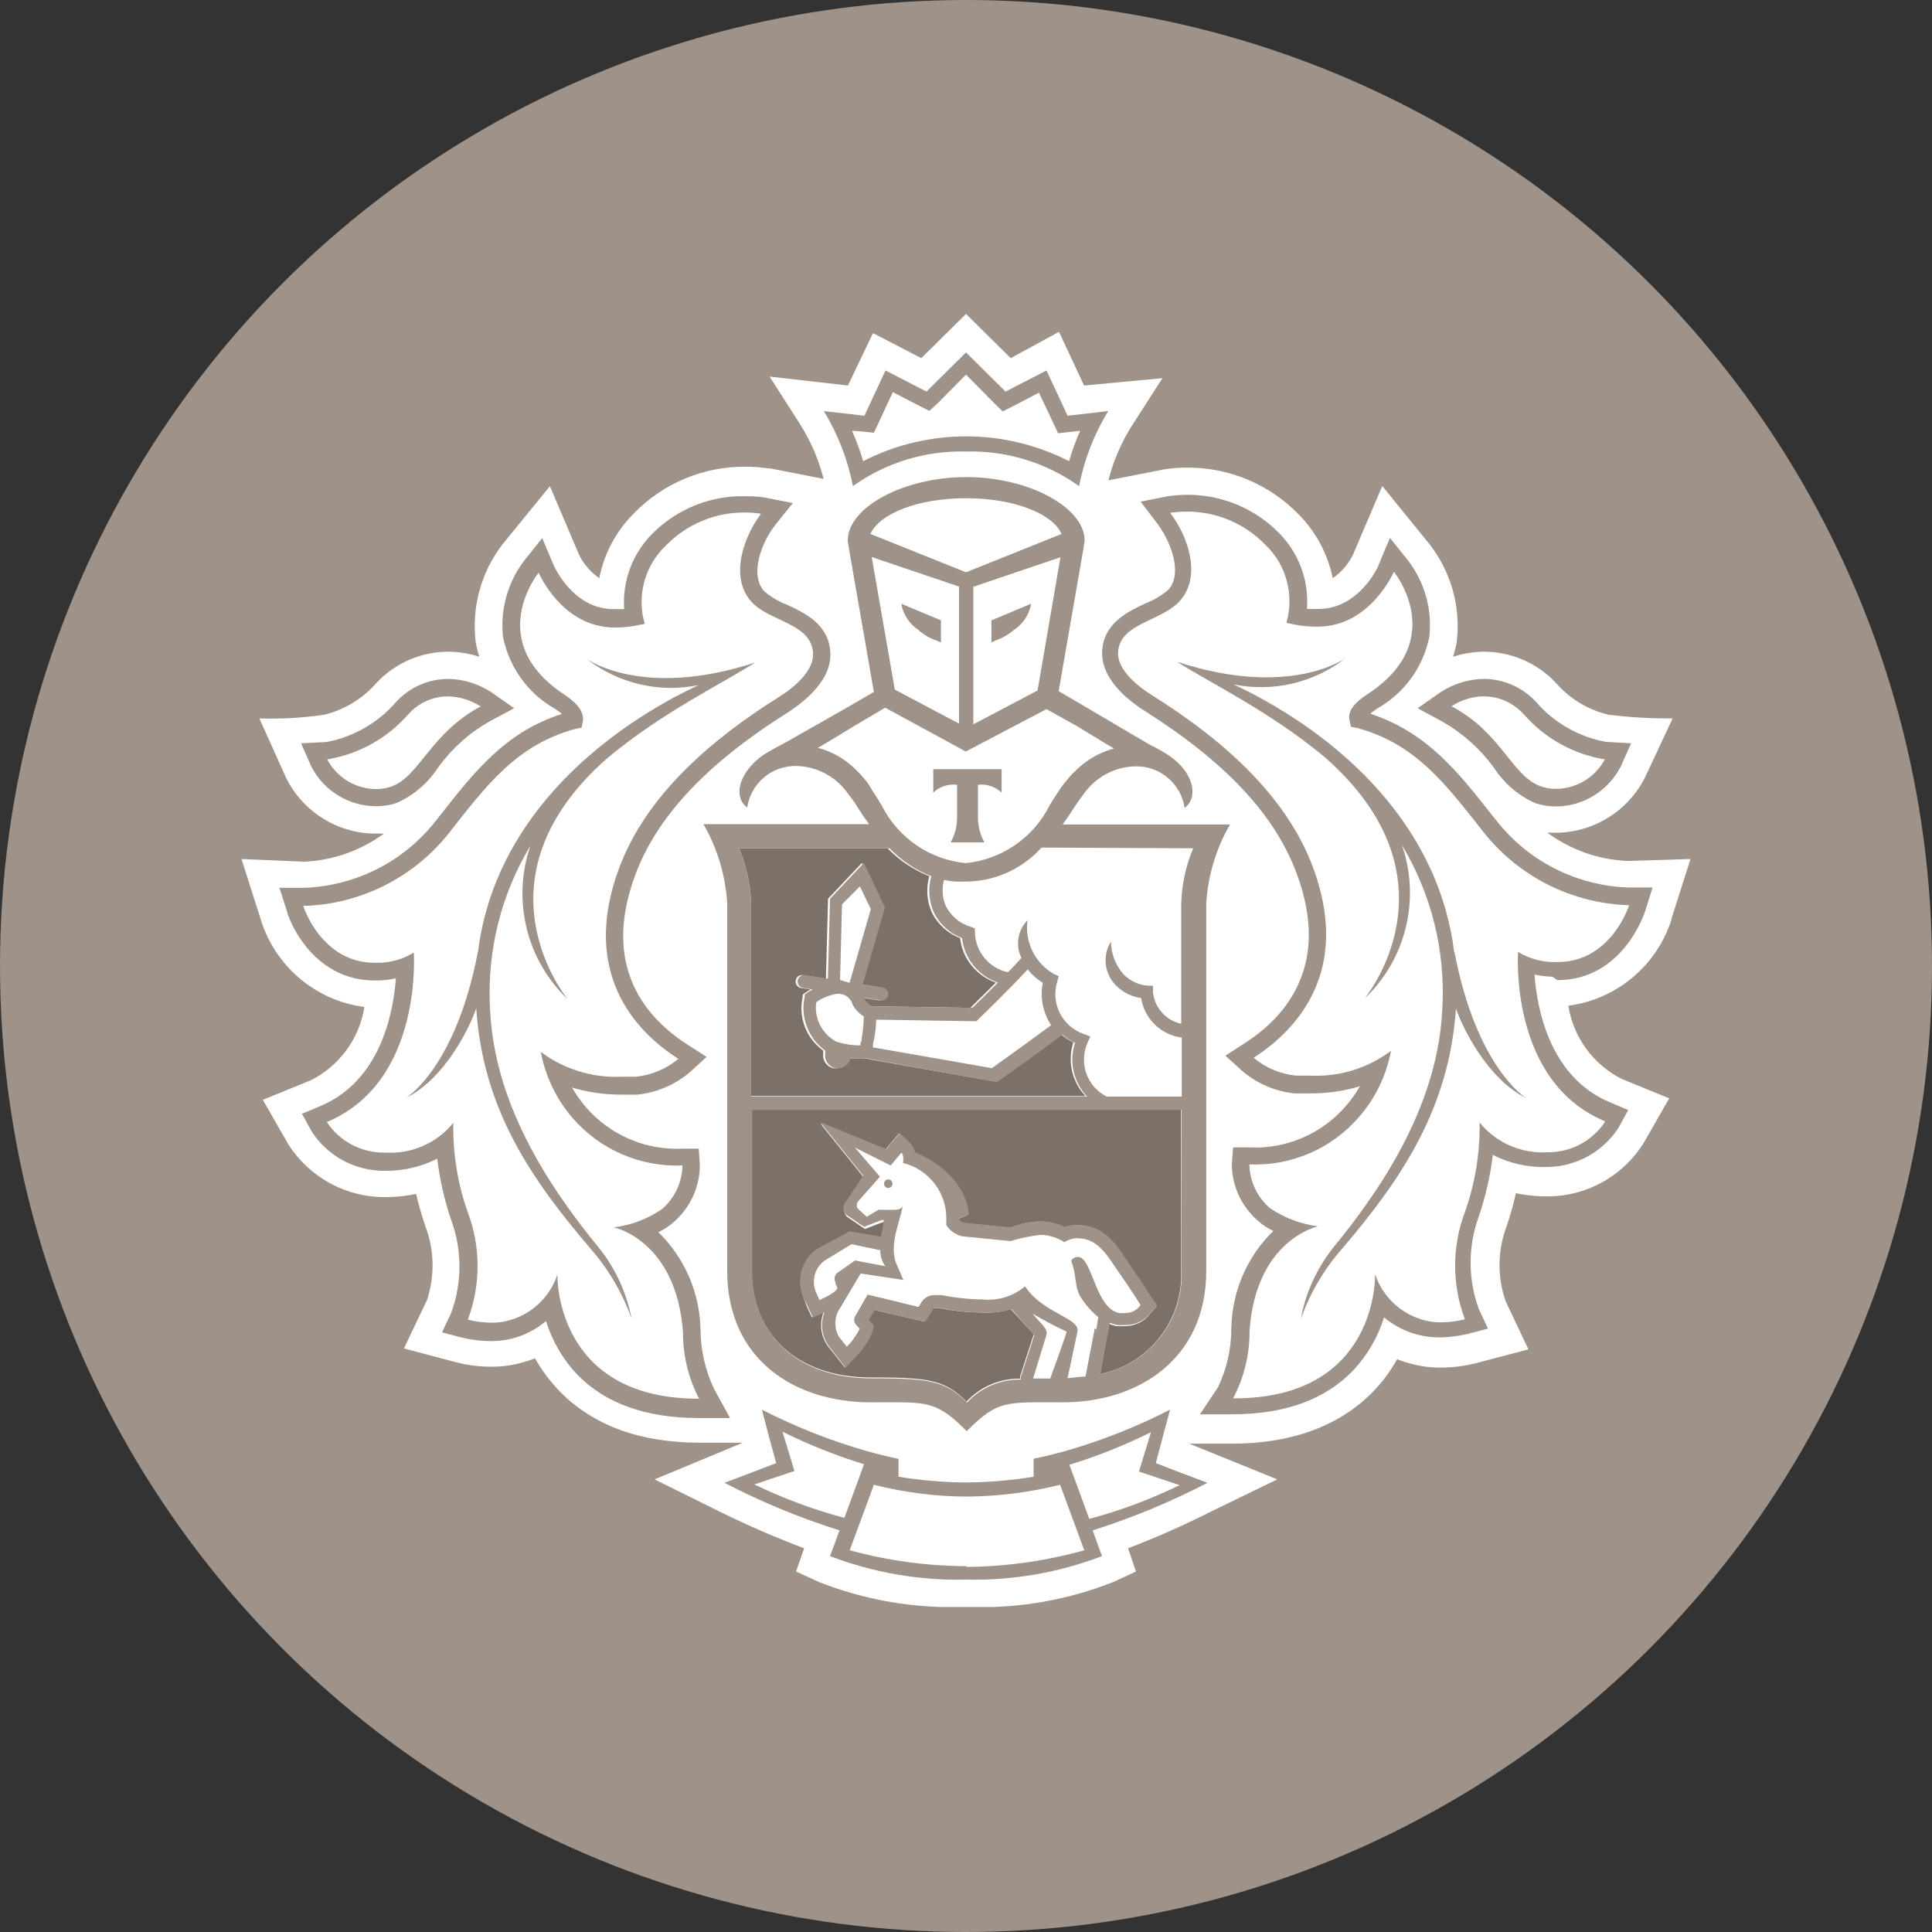 <svg width="48" height="48" viewBox="0 0 48 48" fill="none" xmlns="http://www.w3.org/2000/svg">
<rect x="0" y="0" width="48" height="48" fill="#333333" stroke="none"/>
<g clip-path="url(#clip0_3168_59222)">
<circle cx="24" cy="24" r="24" fill="#9f9288"/>
<path d="M41.524 22.836L42 21.342L40.453 21.391C39.729 21.364 39.031 21.12 38.444 20.689H38.653C39.596 20.684 40.458 20.147 40.876 19.302L41.556 17.849C41.022 17.853 40.489 17.822 39.96 17.756C39.453 17.636 39 17.36 38.658 16.969C38.196 16.476 37.556 16.195 36.88 16.191C36.618 16.191 36.356 16.235 36.102 16.316C36.138 16.195 36.169 16.076 36.191 15.951C36.298 15.084 36.053 14.209 35.516 13.52L34.342 12.075L33.622 13.764C33.507 14.004 33.333 14.213 33.111 14.364C32.987 13.76 32.693 13.209 32.258 12.773C31.529 12.027 30.529 11.609 29.484 11.618C29.302 11.618 29.12 11.631 28.942 11.658L27.538 11.933C27.658 11.462 27.849 11.013 28.107 10.6L28.88 9.396L26.933 9.578L26.311 8.244L25.111 8.898L24 7.8L22.889 8.898L21.689 8.276L21.067 9.578L19.12 9.356L19.893 10.564C20.151 10.978 20.342 11.427 20.462 11.898L19.129 11.636H19.084C18.898 11.609 18.711 11.595 18.524 11.595C17.48 11.587 16.48 12.004 15.751 12.751C15.311 13.191 15.009 13.751 14.889 14.364C14.676 14.218 14.502 14.018 14.387 13.782L13.662 12.08L12.48 13.529C11.951 14.218 11.716 15.089 11.818 15.951C11.84 16.076 11.871 16.195 11.907 16.316C11.653 16.235 11.391 16.191 11.129 16.191C10.453 16.195 9.813 16.476 9.351 16.969C9.013 17.356 8.564 17.631 8.062 17.756C7.529 17.835 6.987 17.867 6.444 17.849L7.107 19.324C7.524 20.169 8.387 20.707 9.329 20.711H9.538C8.96 21.133 8.271 21.378 7.556 21.409L6 21.342L6.476 22.836C6.831 24.004 7.84 24.862 9.053 25.018C8.929 25.804 8.431 26.484 7.72 26.84L6.529 27.324L7.169 28.44C7.698 29.262 8.609 29.751 9.582 29.742C9.836 29.742 10.089 29.715 10.338 29.662C10.4 29.933 10.48 30.204 10.569 30.467C10.791 31.053 10.804 31.693 10.613 32.289L10.036 33.502L11.329 33.844C11.618 33.92 11.92 33.956 12.218 33.956C12.431 33.956 12.64 33.933 12.849 33.884C13 33.849 13.151 33.804 13.293 33.747C13.458 34.044 13.667 34.32 13.902 34.565C14.729 35.413 15.902 35.844 17.391 35.844H18.453L16.262 36.755L17.924 37.578C18.596 37.907 19.28 38.204 19.978 38.467L19.778 39.044L20.351 39.307C21.302 39.68 22.311 39.889 23.333 39.924H24.698C25.716 39.889 26.72 39.676 27.667 39.302L28.222 39.044L28.027 38.467C28.733 38.196 29.427 37.889 30.102 37.547L31.733 36.755L29.547 35.867H30.613C32.102 35.867 33.28 35.422 34.102 34.587C34.342 34.342 34.547 34.067 34.711 33.769C34.853 33.827 35.005 33.871 35.156 33.907C35.364 33.956 35.573 33.978 35.787 33.978C36.084 33.978 36.387 33.938 36.676 33.867L37.973 33.524L37.409 32.333C37.196 31.729 37.204 31.067 37.431 30.467C37.525 30.195 37.6 29.92 37.662 29.644C37.911 29.698 38.169 29.724 38.422 29.724C39.404 29.733 40.32 29.227 40.84 28.391L41.471 27.289L40.298 26.809C39.587 26.453 39.089 25.773 38.965 24.987C40.178 24.827 41.187 23.973 41.542 22.8L41.524 22.836Z" fill="white"/>
<path d="M29.342 27.555H18.675V31.555C18.675 33.2 19.862 34.222 21.618 34.222C23.084 34.222 23.471 34.28 24.013 34.822C24.355 34.453 24.84 34.244 25.346 34.253V34.191L25.684 33.151L25.111 32.524C24.88 32.596 24.64 32.622 24.4 32.609C24.04 32.604 23.684 32.569 23.333 32.498H23.222C23.173 32.498 23.173 32.498 23.16 32.524L23.093 32.636L22.973 32.836L22.742 32.782L21.715 32.542L21.573 32.773V32.8L21.698 32.938L21.644 33.115C21.551 33.333 21.418 33.529 21.249 33.698L20.991 33.973L20.755 33.68L20.582 33.462C20.395 33.218 20.351 32.898 20.458 32.609L20.169 32.729L20.04 32.444L19.969 32.244C19.787 31.822 19.924 31.333 20.293 31.067L21.12 30.622L21.907 30.778C21.907 30.702 21.955 30.431 21.978 30.364H21.933L21.489 30.533L21.044 30.231C20.955 30.142 20.951 29.995 21.044 29.902L21.466 29.262L20.395 27.929L22 28.56L22.111 28.427L22.333 28.16L22.587 28.4C22.653 28.467 22.698 28.547 22.72 28.64C23.164 28.818 23.986 29.338 24.053 30.182L23.8 30.284C23.831 30.329 23.871 30.364 23.92 30.387L25.093 30.502L25.2 30.471C25.4 30.395 25.613 30.355 25.826 30.351C26.04 30.351 26.249 30.4 26.44 30.493C26.524 30.462 26.618 30.444 26.706 30.44H26.764C27.391 30.44 27.706 30.911 27.955 31.284L28.084 31.471C28.302 31.782 28.591 32.236 28.604 32.253L28.733 32.453L28.573 32.64C28.427 32.836 28.195 32.947 27.951 32.947C27.88 32.951 27.809 32.951 27.738 32.947C27.675 32.933 27.613 32.916 27.551 32.889C27.551 32.951 27.551 33.027 27.515 33.089L27.333 34.138C28.542 33.893 29.395 32.809 29.346 31.573L29.342 27.555ZM18.662 27.231H26.969C26.631 26.876 26.515 26.364 26.666 25.898C26.555 25.845 26.449 25.773 26.355 25.693C26.031 25.933 25.022 26.653 24.782 26.835L24.729 26.871L21.466 26.293H21.4C21.293 26.298 21.186 26.298 21.08 26.293C21.049 26.44 20.92 26.542 20.773 26.542H20.72C20.547 26.511 20.427 26.347 20.453 26.173V26.102C20.031 25.8 19.831 25.276 19.942 24.769V24.711L19.991 24.675C19.991 24.675 20.053 24.631 20.138 24.582L19.902 24.547C19.813 24.529 19.755 24.449 19.769 24.36C19.782 24.271 19.862 24.213 19.951 24.227H19.955L20.52 24.316L20.573 22.329L21.413 21.44L21.938 22.542L21.387 24.453L21.884 24.533C21.973 24.551 22.031 24.631 22.018 24.72C22.004 24.8 21.938 24.853 21.858 24.853H21.831L21.427 24.787V24.818C21.471 24.898 21.538 24.96 21.622 25L24.107 25.04L24.742 24.413C24.258 24.244 23.911 23.818 23.853 23.307C23.542 23.187 23.289 22.956 23.146 22.658C23.026 22.378 23.004 22.062 23.089 21.769C22.698 21.613 22.342 21.378 22.053 21.076H18.364C18.542 21.511 18.644 21.973 18.662 22.44V27.231Z" fill="#7b7169"/>
<path d="M22.071 29.302C22.017 29.302 21.969 29.342 21.964 29.396V29.4C21.96 29.458 22.004 29.511 22.062 29.515H22.066C22.129 29.515 22.173 29.467 22.173 29.409C22.173 29.347 22.129 29.302 22.071 29.302Z" fill="#9f9288"/>
<path d="M22.067 29.298C22.071 29.298 22.071 29.302 22.071 29.302C22.076 29.302 22.076 29.298 22.08 29.298H22.067ZM29.329 36.587L28.716 36.351L28.884 35.716L29.071 35.022C28.231 35.453 27.351 35.8 26.444 36.058C26 36.182 25.68 36.24 25.68 36.24V36.689C25.133 36.778 24.582 36.827 24.027 36.831H23.978C23.422 36.827 22.871 36.778 22.324 36.689V36.245C22.324 36.245 22 36.182 21.555 36.058C20.649 35.8 19.769 35.453 18.929 35.022L19.111 35.716L19.284 36.351L18.667 36.587L18 36.84C18.916 37.316 19.871 37.711 20.858 38.022L20.622 38.662C21.693 39.071 22.84 39.271 23.987 39.245H24.013C25.16 39.271 26.307 39.071 27.378 38.662L27.147 38.022C28.129 37.711 29.084 37.316 30 36.84L29.329 36.587ZM18.742 36.88L19.738 36.547L19.44 35.569C20.093 35.893 20.769 36.164 21.467 36.378L20.978 37.711C20.209 37.507 19.458 37.227 18.742 36.88ZM24.027 38.929L24.004 38.911C23.027 38.907 22.053 38.773 21.111 38.516L21.711 36.889C22.458 37.076 23.227 37.178 24 37.182H24.049C24.822 37.173 25.591 37.076 26.338 36.889L26.938 38.516C25.991 38.782 25.009 38.92 24.027 38.929ZM27.058 37.738V37.724L26.569 36.391C27.267 36.178 27.942 35.907 28.596 35.582L28.298 36.56L29.307 36.898C28.587 37.249 27.831 37.533 27.058 37.738ZM24 11.218C25.004 11.191 25.991 11.493 26.809 12.076C26.938 11.418 27.182 10.787 27.533 10.213L26.524 10.329L26 9.204L24.982 9.729L24 8.756L23.018 9.729L22 9.204L21.476 10.329L20.467 10.213C20.818 10.787 21.062 11.418 21.191 12.076C22.009 11.493 22.995 11.191 24 11.218ZM21.431 10.72L21.711 10.751L21.831 10.498L22.182 9.742L22.835 10.08L23.089 10.209L23.293 10.022L24 9.307L24.707 10.022L24.911 10.222L25.165 10.093L25.813 9.756L26.169 10.511L26.289 10.764L26.569 10.733L26.836 10.702C26.729 10.947 26.636 11.2 26.56 11.458C24.956 10.636 23.049 10.636 21.445 11.458C21.369 11.2 21.276 10.947 21.169 10.702L21.431 10.72ZM37.182 20.391L37.062 20.244C36.236 19.191 35.449 18.191 34.045 17.733C34.102 17.684 34.16 17.64 34.222 17.6C34.889 17.222 35.36 16.573 35.511 15.822C35.587 15.142 35.396 14.462 34.978 13.92L34.533 13.364L34.254 14.027C34.254 14.067 33.76 15.129 32.764 15.129H32.471C32.525 14.431 32.271 13.742 31.778 13.244C31.178 12.631 30.351 12.289 29.494 12.293C29.333 12.293 29.173 12.307 29.018 12.329L28.338 12.462L28.76 13.018C29.089 13.462 29.387 14.231 29.036 14.644C28.867 14.791 28.676 14.907 28.467 14.987C28.022 15.196 27.382 15.493 27.382 16.24C27.382 16.724 27.76 17.231 28.44 17.662C30.445 18.933 31.684 20.244 32.222 21.72C33.053 23.969 31.969 25.249 30.916 25.924L30.445 26.227L30.858 26.604C31.227 26.92 31.68 27.116 32.165 27.165H32.569C32.982 27.165 33.391 27.107 33.787 26.987C33.689 27.16 33.569 27.324 33.44 27.476C32.84 28.173 31.951 28.555 31.031 28.507H30.636L30.605 28.902C30.6 29.458 30.845 29.982 31.267 30.342C31.378 30.44 31.502 30.52 31.636 30.582C30.978 31.222 30.605 32.098 30.591 33.018C30.591 33.52 30.476 34.018 30.258 34.471L29.813 35.138H30.605C31.911 35.138 32.911 34.778 33.605 34.062C33.965 33.684 34.231 33.227 34.387 32.729C34.645 32.947 34.947 33.098 35.276 33.173C35.431 33.209 35.591 33.227 35.751 33.227C35.991 33.227 36.231 33.196 36.462 33.142L36.969 33.009L36.747 32.538C36.467 31.787 36.467 30.956 36.747 30.204C36.911 29.715 37.027 29.209 37.089 28.693C37.489 28.898 37.933 29 38.382 28.995C39.12 29.004 39.809 28.64 40.209 28.022L40.453 27.578L40.009 27.391C38.52 26.773 38.191 25.111 38.124 24.213C38.271 24.244 38.418 24.262 38.569 24.267L38.693 24.351C40.311 24.351 40.853 22.702 40.876 22.631L41.058 22.049H40.449C39.169 22.004 37.973 21.4 37.182 20.391ZM38.698 23.902H38.636C38.311 23.907 37.991 23.818 37.716 23.649C37.716 23.649 37.48 26.862 39.876 27.858V27.871C39.56 28.351 39.018 28.636 38.444 28.627C37.796 28.667 37.169 28.391 36.76 27.889C36.773 28.644 36.649 29.4 36.396 30.111C36.071 30.969 36.071 31.92 36.396 32.778C36.196 32.827 35.996 32.853 35.791 32.853C35.667 32.853 35.538 32.84 35.418 32.809C34.827 32.667 34.356 32.231 34.164 31.658C34.164 31.658 34.258 34.742 30.662 34.742H30.636C30.907 34.227 31.049 33.653 31.044 33.071C31.2 30.791 32.747 30.467 32.747 30.467C32.32 30.413 31.916 30.262 31.56 30.022C31.236 29.751 31.049 29.351 31.04 28.929C32.08 28.973 33.084 28.542 33.764 27.751C34.173 27.285 34.444 26.716 34.56 26.107C33.987 26.538 33.28 26.756 32.565 26.724H32.2C31.813 26.684 31.445 26.533 31.147 26.28C32.516 25.391 33.476 23.871 32.627 21.564C31.942 19.715 30.302 18.333 28.653 17.293C28.107 16.956 27.778 16.573 27.778 16.244C27.778 15.471 28.876 15.449 29.329 14.911C29.849 14.307 29.524 13.329 29.071 12.742C29.2 12.72 29.333 12.711 29.462 12.711C30.204 12.702 30.92 13 31.436 13.533C31.96 14.031 32.16 14.782 31.96 15.476L32.2 15.524C32.347 15.551 32.493 15.565 32.645 15.569H32.742C34.045 15.569 34.631 14.204 34.631 14.204C34.631 14.204 36.018 15.911 33.978 17.244C33.627 17.471 33.471 17.689 33.533 17.911L33.565 18.058L33.711 18.084C35.191 18.484 35.933 19.507 36.853 20.667C37.724 21.773 39.04 22.44 40.449 22.489H40.476C40.476 22.489 40.031 23.902 38.698 23.902Z" fill="#9f9288"/>
<path d="M35.844 17.933C36.342 18.218 36.773 18.605 37.111 19.067C37.364 19.458 37.724 19.769 38.151 19.956C38.311 20.009 38.485 20.036 38.653 20.036C39.333 20.036 39.956 19.649 40.267 19.044L40.525 18.467L39.898 18.431C39.222 18.307 38.613 17.96 38.164 17.44C37.831 17.08 37.364 16.871 36.871 16.867C36.489 16.871 36.12 16.987 35.8 17.191L35.222 17.596L35.844 17.933ZM36.885 17.298L36.871 17.302C37.249 17.302 37.605 17.467 37.858 17.747C38.378 18.342 39.089 18.738 39.871 18.867C39.631 19.316 39.164 19.596 38.653 19.6C38.529 19.6 38.404 19.578 38.285 19.538C37.565 19.293 37.311 18.204 36.062 17.547C36.307 17.387 36.591 17.302 36.885 17.298ZM36.138 23.662L36.129 23.653C35.765 20.72 33.636 18.6 31.267 17.316C31.049 17.195 30.845 17.098 30.649 17.004C31.627 17.204 32.645 16.964 33.431 16.351C33.431 16.351 32.058 17.36 29.249 16.444C30.027 16.951 31.538 17.662 32.92 18.818C36.369 21.849 33.902 24.809 33.902 24.809C34.934 23.831 35.294 22.338 34.831 20.995C35.56 22.209 35.911 23.613 35.836 25.027C35.738 27.355 34.445 29.391 33.111 31.013C32.711 31.524 32.436 32.124 32.32 32.764C32.547 32.129 32.889 31.542 33.334 31.036C34.778 29.342 36 27.587 36.173 25.058C36.325 25.502 36.938 26.796 37.916 27.28C37.916 27.28 36.689 26.542 36.138 23.662ZM17.738 34.502C17.525 34.049 17.409 33.551 17.405 33.049C17.391 32.129 17.014 31.253 16.356 30.613C16.489 30.551 16.613 30.471 16.725 30.373C17.147 30.013 17.391 29.489 17.387 28.933L17.36 28.538H16.96C16.045 28.582 15.156 28.204 14.556 27.507C14.427 27.356 14.311 27.191 14.209 27.018C14.605 27.138 15.014 27.196 15.427 27.196H15.831C16.316 27.147 16.773 26.951 17.142 26.636L17.556 26.258L17.085 25.956C16.027 25.28 14.947 24 15.778 21.751C16.316 20.289 17.556 18.969 19.578 17.698C20.258 17.253 20.631 16.76 20.631 16.276C20.631 15.529 20.005 15.231 19.547 15.022C19.338 14.942 19.147 14.827 18.978 14.68C18.622 14.267 18.92 13.48 19.253 13.053L19.698 12.498L19.014 12.364C18.858 12.338 18.698 12.329 18.538 12.329C17.671 12.302 16.836 12.636 16.222 13.245C15.72 13.738 15.458 14.431 15.507 15.133H15.24C14.24 15.133 13.769 14.076 13.751 14.031L13.471 13.369L13.027 13.925C12.614 14.467 12.422 15.147 12.498 15.827C12.649 16.578 13.116 17.227 13.782 17.605C13.845 17.645 13.907 17.689 13.96 17.738C12.556 18.182 11.769 19.196 10.942 20.249L10.822 20.4C10.031 21.409 8.831 22.013 7.551 22.058H6.942L7.129 22.64C7.129 22.711 7.689 24.36 9.311 24.36H9.391C9.542 24.356 9.689 24.338 9.836 24.307C9.769 25.196 9.44 26.867 7.947 27.485L7.502 27.671L7.747 28.116C8.147 28.733 8.836 29.098 9.573 29.089C10.022 29.093 10.462 28.991 10.862 28.787C10.925 29.302 11.04 29.809 11.205 30.298C11.485 31.049 11.485 31.88 11.205 32.631L10.982 33.102L11.489 33.236C11.72 33.289 11.96 33.32 12.2 33.32C12.36 33.32 12.52 33.302 12.676 33.267C13.005 33.191 13.307 33.04 13.565 32.822C13.72 33.32 13.987 33.778 14.347 34.156C15.045 34.871 16.045 35.227 17.347 35.231H18.138L17.738 34.502ZM17.356 34.751C13.76 34.751 13.849 31.667 13.849 31.667C13.658 32.24 13.187 32.676 12.596 32.818C12.476 32.849 12.347 32.862 12.222 32.862C12.018 32.862 11.818 32.836 11.622 32.787C11.947 31.929 11.947 30.978 11.622 30.12C11.369 29.409 11.249 28.653 11.262 27.898C10.854 28.4 10.227 28.676 9.578 28.636H9.556C8.978 28.645 8.436 28.356 8.12 27.876C10.516 26.88 10.28 23.667 10.28 23.667C10.005 23.836 9.685 23.924 9.36 23.92H9.311C7.978 23.92 7.533 22.507 7.533 22.507H7.56C8.969 22.462 10.289 21.796 11.16 20.689C12.076 19.529 12.822 18.507 14.302 18.107L14.449 18.08L14.48 17.933C14.52 17.707 14.365 17.489 14.036 17.267C11.996 15.933 13.382 14.227 13.382 14.227C13.382 14.227 13.96 15.591 15.271 15.591H15.334C15.485 15.587 15.631 15.573 15.778 15.547L16.018 15.498C15.813 14.805 16.018 14.053 16.542 13.556C17.058 13.022 17.773 12.725 18.516 12.733C18.645 12.733 18.778 12.742 18.907 12.764C18.462 13.356 18.134 14.333 18.654 14.933C19.098 15.453 20.2 15.476 20.2 16.267C20.2 16.596 19.893 16.978 19.347 17.32C17.694 18.36 16.053 19.742 15.373 21.591C14.525 23.898 15.485 25.431 16.854 26.307C16.556 26.556 16.187 26.711 15.8 26.751H15.431C14.716 26.782 14.009 26.564 13.436 26.133C13.551 26.742 13.822 27.311 14.227 27.778C14.907 28.564 15.916 29 16.956 28.956C16.947 29.378 16.76 29.778 16.436 30.049C16.08 30.289 15.676 30.44 15.249 30.493C15.249 30.493 16.8 30.809 16.969 33.098C16.965 33.68 17.107 34.253 17.378 34.769L17.356 34.751Z" fill="#9f9288"/>
<path d="M9.343 20.031H9.347C9.516 20.031 9.689 20.004 9.849 19.951C10.276 19.764 10.636 19.453 10.889 19.062C11.223 18.6 11.654 18.213 12.152 17.929L12.774 17.596L12.196 17.191C11.876 16.987 11.507 16.871 11.129 16.867C10.636 16.871 10.169 17.08 9.836 17.445C9.392 17.96 8.778 18.311 8.107 18.436L7.48 18.467L7.734 19.044C8.045 19.649 8.663 20.027 9.343 20.031ZM10.143 17.747C10.392 17.467 10.747 17.302 11.125 17.302C11.414 17.307 11.698 17.396 11.943 17.551C10.685 18.222 10.423 19.298 9.72 19.542C9.605 19.582 9.48 19.605 9.356 19.605C8.84 19.605 8.369 19.32 8.129 18.867C8.912 18.738 9.623 18.342 10.143 17.747ZM12.174 25.044C12.098 23.631 12.445 22.227 13.178 21.013C12.716 22.355 13.076 23.849 14.107 24.827C14.107 24.827 11.636 21.867 15.089 18.835C16.472 17.68 17.978 16.969 18.756 16.462C15.947 17.378 14.574 16.369 14.574 16.369C15.361 16.982 16.374 17.222 17.352 17.022C17.156 17.116 16.952 17.218 16.734 17.333C14.365 18.622 12.223 20.742 11.872 23.676V23.653C11.32 26.533 10.094 27.271 10.094 27.271C11.067 26.791 11.685 25.493 11.832 25.049C11.996 27.582 13.232 29.338 14.676 31.027C15.116 31.533 15.463 32.12 15.689 32.756C15.569 32.12 15.294 31.52 14.889 31.013C13.556 29.391 12.267 27.356 12.174 25.044ZM23.187 19.693C23.343 19.542 23.561 19.471 23.778 19.498V20.338C23.774 20.547 23.721 20.747 23.618 20.929H24.458C24.356 20.747 24.303 20.547 24.298 20.338V19.498C24.512 19.471 24.729 19.542 24.885 19.693V19.111H23.187V19.693ZM22.836 15.662H22.827C22.956 15.773 23.107 15.862 23.272 15.916L23.378 15.964V15.413L22.392 15C22.441 15.276 22.601 15.515 22.836 15.662ZM25.178 15.658L25.174 15.662C25.409 15.515 25.569 15.276 25.618 15L24.632 15.413V15.96L24.734 15.911C24.898 15.858 25.049 15.769 25.178 15.658Z" fill="#9f9288"/>
<path d="M26.947 13.431C26.947 12.6 25.547 11.853 24.005 11.853C22.462 11.853 21.062 12.6 21.062 13.431L21.093 13.636L21.711 17.191L21.093 17.551L19.48 18.467C19.48 18.467 19.12 18.653 18.951 18.764C18.342 19.209 18.213 19.804 18.564 20.062C18.653 19.458 19.182 19.013 19.796 19.031C20.307 19.044 20.782 19.302 21.071 19.724C21.16 19.831 21.24 19.947 21.311 20.062C21.404 20.213 21.498 20.347 21.591 20.476H17.476C17.822 21.071 18.022 21.742 18.067 22.431V31.573C18.067 33.795 19.769 34.84 21.622 34.84C23.044 34.84 23.236 34.773 24.018 35.556C24.8 34.773 24.991 34.84 26.413 34.84C28.253 34.84 29.969 33.787 29.969 31.573V22.44C30.013 21.751 30.213 21.08 30.56 20.484H26.4C26.493 20.355 26.587 20.222 26.68 20.071C26.756 19.956 26.836 19.84 26.92 19.733C27.213 19.311 27.689 19.053 28.2 19.04C28.813 19.022 29.342 19.467 29.431 20.071C29.787 19.818 29.658 19.182 29.044 18.773C28.88 18.658 28.52 18.476 28.52 18.476L26.92 17.533L26.302 17.173L26.92 13.618L26.947 13.431ZM21.658 13.84L23.827 14.573V17.978L22.231 17.133L21.658 13.84ZM18.364 21.076H22.102C22.391 21.378 22.747 21.618 23.138 21.769C23.053 22.062 23.076 22.378 23.196 22.658C23.338 22.956 23.591 23.187 23.902 23.307C23.96 23.818 24.307 24.244 24.791 24.413C24.524 24.684 24.262 24.938 24.156 25.04L21.671 25C21.587 24.96 21.52 24.898 21.476 24.818V24.787L21.88 24.853H21.907C21.987 24.853 22.053 24.8 22.067 24.72C22.08 24.631 22.022 24.551 21.933 24.533L21.436 24.453L21.987 22.542L21.462 21.44L20.622 22.329L20.569 24.316L20.005 24.227C19.916 24.209 19.836 24.267 19.818 24.355V24.36C19.804 24.449 19.862 24.529 19.951 24.547L20.187 24.582C20.102 24.631 20.044 24.667 20.04 24.675L19.991 24.711V24.769C19.88 25.276 20.084 25.8 20.502 26.102V26.173C20.476 26.347 20.596 26.511 20.769 26.542H20.822C20.969 26.542 21.098 26.44 21.129 26.293C21.236 26.298 21.338 26.298 21.445 26.293H21.511L24.769 26.884L24.822 26.849C25.08 26.667 26.071 25.96 26.396 25.707C26.489 25.787 26.596 25.858 26.707 25.911C26.556 26.378 26.671 26.889 27.009 27.244H18.662V22.44C18.645 21.973 18.542 21.511 18.364 21.076ZM26.116 25.471C25.778 25.72 24.947 26.324 24.644 26.538L21.689 26.022V25.942C21.738 25.742 21.764 25.538 21.769 25.333L24.258 25.373L24.307 25.324C24.347 25.284 25.133 24.524 25.533 24.084C25.64 24.218 25.765 24.329 25.907 24.418C25.836 24.782 25.911 25.16 26.116 25.471ZM21.178 24.938V24.951C21.244 25.076 21.342 25.182 21.462 25.253C21.458 25.436 21.44 25.613 21.409 25.791C21.409 25.831 21.409 25.871 21.378 25.911V25.973C21.173 25.973 20.973 25.942 20.778 25.88C20.422 25.689 20.222 25.298 20.28 24.898C20.44 24.787 20.622 24.715 20.813 24.689C20.978 24.684 21.125 24.782 21.178 24.938ZM20.871 24.347L20.92 22.467L21.364 22.022L21.636 22.587L21.107 24.418L20.871 24.347ZM26.093 34.249H25.667L26 33.16C26.053 33.009 25.778 32.813 25.662 32.64C25.933 32.804 26.213 32.951 26.502 33.084C26.502 33.12 26.093 34.249 26.093 34.249ZM27.235 33.031L27.2 33L26.969 34.2C26.822 34.2 26.667 34.231 26.524 34.24L26.769 33.084C26.84 32.742 25.92 32.64 25.467 31.96C25.169 32.209 24.787 32.324 24.404 32.284C24.067 32.28 23.733 32.244 23.404 32.178C23.347 32.173 23.289 32.173 23.231 32.178C23.093 32.169 22.96 32.24 22.889 32.36L22.822 32.471L21.556 32.164L21.253 32.689C21.204 32.76 21.213 32.858 21.276 32.92L21.36 33.013C21.276 33.178 21.169 33.329 21.04 33.458L20.853 33.227C20.711 32.995 20.724 32.698 20.884 32.48L21.382 31.64L22.445 31.8L22.28 31.422C22.058 30.924 22.396 30.289 22.431 29.924C22.431 30.035 22.316 30.058 22.2 30.058H21.893C21.871 30.053 21.845 30.053 21.822 30.058L21.533 30.231L21.307 30.022C21.271 29.956 21.285 29.876 21.338 29.827L21.862 29.235L21.24 28.511L22.129 28.956L22.396 28.636C22.467 28.707 22.436 28.893 22.436 28.893C23.08 29.053 23.529 29.64 23.511 30.307V30.436C23.6 30.578 23.742 30.675 23.902 30.715L25.107 30.835C25.347 30.76 25.591 30.711 25.84 30.68C26.053 30.68 26.267 30.747 26.444 30.862C26.529 30.805 26.631 30.769 26.733 30.764H26.773C27.311 30.764 27.538 31.253 27.827 31.653C28.044 31.96 28.338 32.422 28.338 32.422C28.253 32.547 28.116 32.622 27.965 32.622C27.911 32.627 27.862 32.627 27.809 32.622C27.231 32.516 27.147 31.324 26.818 31.231H26.765C26.702 31.231 26.645 31.267 26.613 31.324C26.765 31.729 26.676 31.893 26.84 32.213C26.96 32.404 27.111 32.578 27.285 32.724C27.285 32.724 27.262 32.902 27.235 33.031ZM20.76 31.867H20.751L20.805 32.004C20.769 32.124 20.36 32.298 20.36 32.298L20.271 32.102C20.156 31.822 20.24 31.502 20.485 31.32L21.156 30.911L21.871 31.062C21.867 31.204 21.911 31.342 21.996 31.458L21.244 31.316L20.8 31.627C20.729 31.689 20.716 31.787 20.76 31.867ZM29.356 31.578C29.404 32.813 28.547 33.898 27.333 34.138L27.538 33.062C27.538 33 27.56 32.924 27.569 32.862C27.631 32.889 27.693 32.907 27.756 32.92C27.827 32.924 27.898 32.924 27.969 32.92C28.213 32.92 28.445 32.809 28.591 32.613L28.751 32.427L28.618 32.245C28.618 32.245 28.32 31.773 28.098 31.462L27.973 31.276C27.724 30.902 27.409 30.431 26.782 30.431H26.724C26.636 30.436 26.542 30.453 26.458 30.484C26.267 30.391 26.058 30.342 25.845 30.342C25.631 30.347 25.418 30.387 25.218 30.462L25.111 30.493L23.938 30.378C23.889 30.355 23.849 30.32 23.818 30.276L24.071 30.173C24 29.324 23.182 28.804 22.738 28.631C22.716 28.538 22.671 28.458 22.605 28.391L22.351 28.151L22.129 28.418L22.018 28.551L20.373 27.875L21.445 29.209L21.022 29.849C20.933 29.938 20.929 30.084 21.022 30.178L21.467 30.48L21.911 30.311H21.956C21.956 30.378 21.907 30.649 21.884 30.724L21.111 30.591L20.285 31.035C19.902 31.311 19.769 31.818 19.969 32.245L20.062 32.444L20.191 32.729L20.48 32.609C20.373 32.898 20.418 33.218 20.604 33.462L20.778 33.684L21.009 33.978L21.267 33.702C21.436 33.533 21.569 33.338 21.662 33.12L21.716 32.942L21.591 32.804V32.778L21.733 32.547L22.76 32.787L22.991 32.84L23.116 32.636L23.182 32.524C23.182 32.502 23.182 32.498 23.244 32.498H23.356C23.707 32.569 24.062 32.605 24.418 32.609C24.658 32.622 24.898 32.596 25.129 32.524L25.698 33.173L25.36 34.213V34.276C24.853 34.267 24.369 34.476 24.027 34.844C23.48 34.302 23.093 34.244 21.631 34.244C19.876 34.244 18.689 33.218 18.689 31.578V27.578H29.356V31.578ZM29.645 21.076C29.462 21.507 29.364 21.969 29.347 22.44V25.436C28.96 25.351 28.671 25.022 28.645 24.627V24.489H28.511C28.28 24.471 28.067 24.364 27.907 24.2C27.711 23.973 27.605 23.689 27.6 23.391C27.409 23.702 27.427 24.102 27.649 24.396C27.822 24.613 28.076 24.76 28.351 24.796C28.431 25.311 28.845 25.711 29.36 25.778V27.244H27.493C27.005 26.996 26.8 26.413 27.018 25.911L27.089 25.751L26.924 25.689C26.391 25.502 26.098 24.929 26.267 24.387L26.302 24.253L26.178 24.195C25.711 23.924 25.453 23.396 25.529 22.862C25.284 23.111 25.222 23.489 25.378 23.8C25.289 23.902 25.173 24.022 25.044 24.155C24.578 24.058 24.24 23.653 24.222 23.178V23.067L24.12 23.027C23.849 22.947 23.627 22.76 23.498 22.511C23.413 22.307 23.396 22.076 23.453 21.862C23.542 21.88 23.631 21.893 23.72 21.902C23.809 21.907 23.902 21.907 23.991 21.902C24.711 21.902 25.396 21.591 25.876 21.058L29.645 21.076ZM26.765 18.044L27.493 18.489L27.676 18.596C27.298 18.698 26.956 18.902 26.684 19.187L26.653 19.213C26.591 19.28 26.533 19.347 26.476 19.418L26.44 19.462C26.382 19.533 26.329 19.609 26.28 19.689L26.253 19.729C26.191 19.818 26.133 19.916 26.076 20.013C25.671 20.818 24.884 21.355 23.991 21.445C23.098 21.355 22.311 20.818 21.907 20.013C21.849 19.916 21.791 19.822 21.733 19.729L21.698 19.68L21.556 19.449L21.516 19.4C21.458 19.329 21.4 19.262 21.342 19.2L21.311 19.169C21.04 18.884 20.698 18.68 20.32 18.578L20.507 18.471L21.24 18.027L21.991 17.582L23.995 18.671L26 17.618L26.765 18.044ZM25.778 17.155L24.182 17.996V14.578L26.347 13.844L25.778 17.155ZM24 14.218L21.627 13.267C21.827 12.787 22.76 12.378 24 12.378C25.24 12.378 26.173 12.787 26.373 13.267L24 14.218Z" fill="#9f9288"/>
</g>
<defs>
<clipPath id="clip0_3168_59222">
<rect width="48" height="48" fill="white"/>
</clipPath>
</defs>
</svg>
